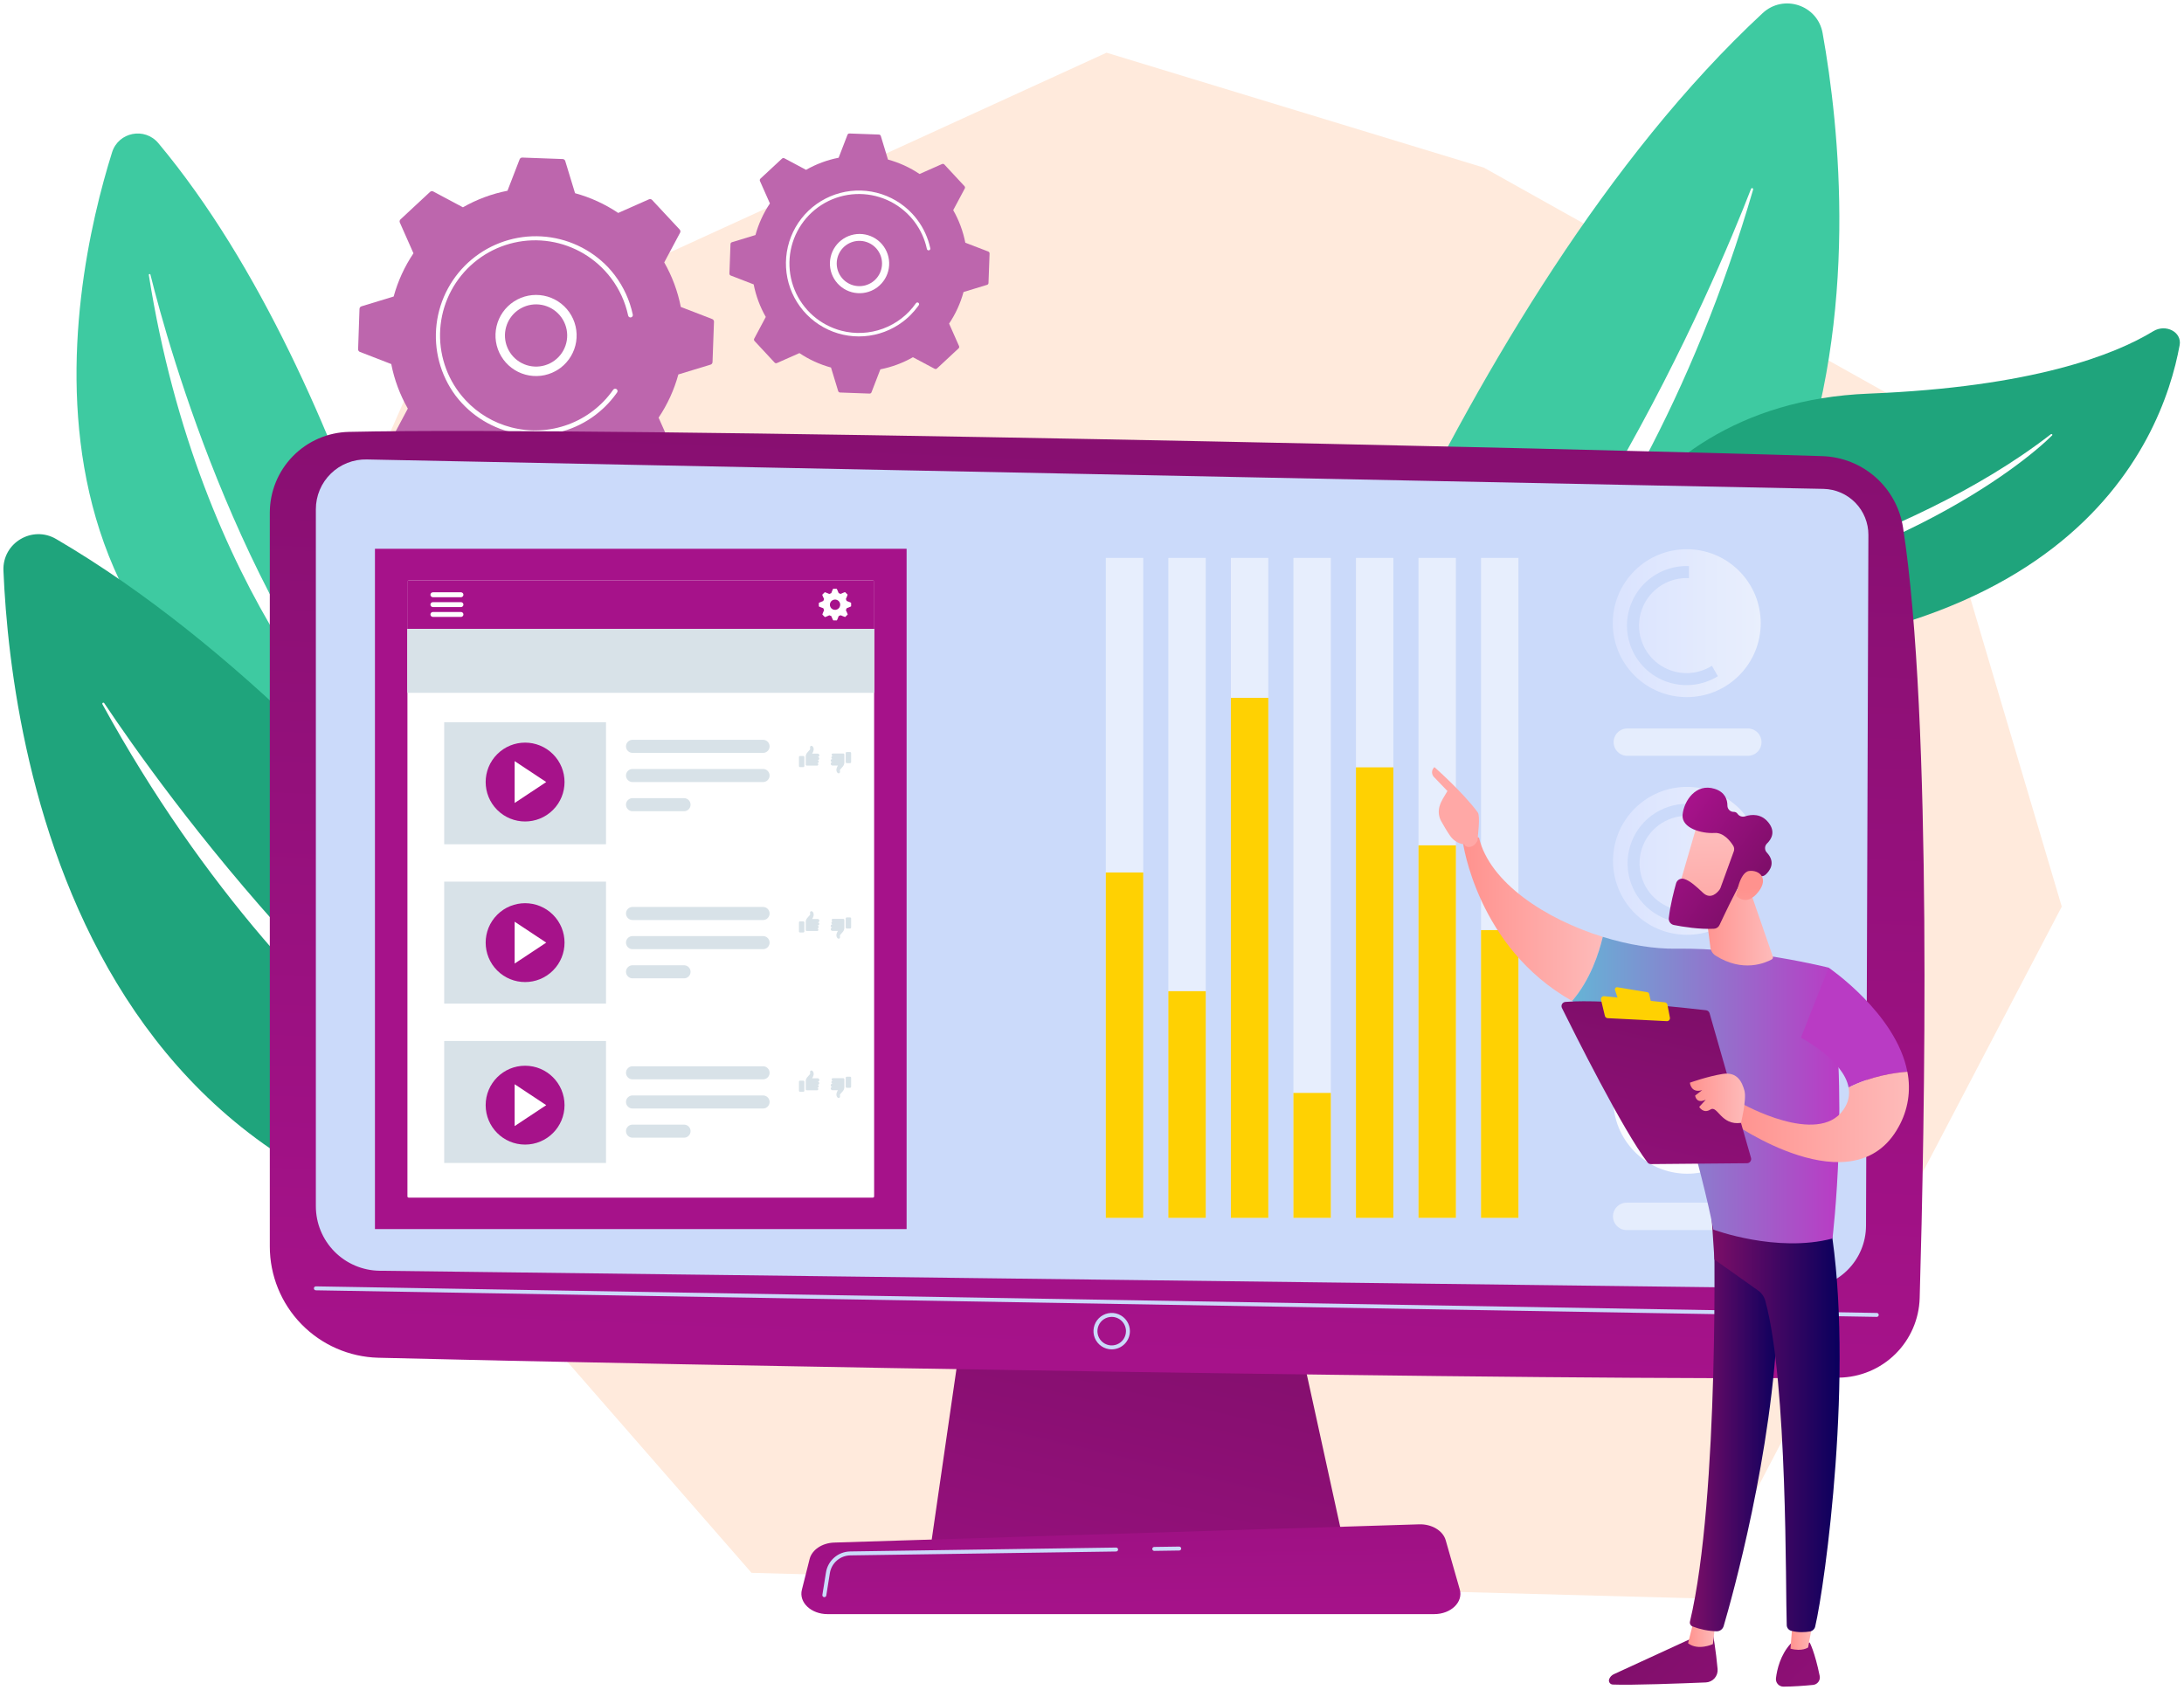 <svg width="2537" height="1964" viewBox="0 0 2537 1964" fill="none" xmlns="http://www.w3.org/2000/svg">





<style>

@keyframes sway {
    from {
        transform: rotateZ(0deg);
    }
    to {
        transform: rotateZ(3deg);
    }
}
@keyframes shake {
    0% {
        transform: translateX(0) rotate(0deg);
    }
    5% {
        transform: translateX(15px) rotate(0deg);
    }
    10%{
        transform: translateX(0) rotate(0deg);
    }
}
@keyframes grow{
    0% {
        transform: scaleY(1);
    }
    50% {
        transform: scaleY(1.5);
    }
    100%{
        transform: scaleY(1);
    }

}
@keyframes rotate{
    0% {
        transform: rotate(0deg);
    }
    100%{
        transform: rotate(360deg);
    }

}

#settings-1{
    animation: rotate 15s 0s ease infinite;
    transform-origin: center center;
    transform-box: fill-box;
}
#settings-2{
    animation: rotate 25s 0s ease infinite reverse;
    transform-origin: center center;
    transform-box: fill-box;
}
#Vector_31{
    animation: grow 15s 0s ease infinite alternate;
    transform-origin: center bottom;
    transform-box: fill-box;
}
#Vector_32{
    animation: grow 10s 3s ease infinite alternate;
    transform-origin: center bottom;
    transform-box: fill-box;
}
#Vector_34{
    animation: grow 8s 2s ease infinite alternate;
    transform-origin: center bottom;
    transform-box: fill-box;
}
#leaf-1 {
    animation: sway 5s .1s linear infinite alternate;
    transform-origin: right bottom;
    transform-box: fill-box;
}
#leaf-2 {
    animation: sway 4s 2s linear infinite alternate;
    transform-origin: right bottom;
    transform-box: fill-box;
}
#leaf-3 {
    animation: sway 6s .1s linear infinite alternate;
    transform-origin: left bottom;
    transform-box: fill-box;
}
#leaf-4 {
    animation: sway 3s 2s linear infinite alternate;
    transform-origin: left bottom;
    transform-box: fill-box;
}
#man{
    animation: shake 5s 0s linear infinite;
    transform-origin: right top;
    transform-box: fill-box;
}



  </style>



<g id="promotion" clip-path="url(#clip0_7_314)" filter="url(#filter0_d_7_314)">
<path id="Vector" d="M873 1823.51L1974.37 1853.25L2395 1049.42L2223.41 470.42L1723.66 190.76L1285.4 57.23L486.58 422.62L206.31 1059.39L873 1823.51Z" fill="#FFEADC"/>
<g id="leaf-2">
<path id="Vector_2" d="M520.28 950.11C520.28 950.11 419.9 444.73 184 162.4C168.13 143.4 137.58 149.4 130.18 173C80.66 330.82 -20.75 811.31 520.28 950.11Z" fill="#3ECAA1"/>
<path id="Vector_3" d="M471.55 916C471.764 916.255 471.879 916.579 471.871 916.912C471.864 917.245 471.735 917.564 471.51 917.809C471.284 918.055 470.977 918.209 470.646 918.244C470.315 918.279 469.982 918.193 469.71 918C420.48 878.49 231.6 686.43 172.83 315.29C172.85 315.079 172.936 314.88 173.076 314.721C173.216 314.562 173.404 314.452 173.61 314.406C173.817 314.361 174.033 314.382 174.227 314.467C174.421 314.552 174.583 314.697 174.69 314.88C196.13 401.2 285 719.84 471.55 916Z" fill="white"/>
</g>
<g id="leaf-1">
<path id="Vector_4" d="M823.73 1438.39C823.73 1438.39 478.36 864 65.24 622.31C37.47 606.06 2.7 626.82 4 659C13 873.93 100.38 1506.7 823.73 1438.39Z" fill="#1FA47C"/>
<path id="Vector_5" d="M749.06 1418.07C749.492 1418.25 749.834 1418.6 750.01 1419.04C750.187 1419.47 750.183 1419.96 750 1420.39C749.817 1420.82 749.47 1421.16 749.035 1421.34C748.6 1421.52 748.112 1421.51 747.68 1421.33C670 1394.68 354.29 1242.75 119 814.34C118.825 814.062 118.768 813.725 118.841 813.404C118.914 813.084 119.112 812.805 119.39 812.63C119.668 812.455 120.005 812.398 120.326 812.471C120.646 812.544 120.925 812.742 121.1 813.02C185.3 909.24 434.41 1260.11 749.06 1418.07Z" fill="white"/>
</g>
<g id="leaf-3">
<path id="Vector_6" d="M1468.14 1000.46C1468.14 1000.46 1686.63 346.36 2047.53 11.26C2071.79 -11.26 2111.35 1.82 2117.19 34.4C2156.27 252.3 2209.92 907.38 1468.14 1000.46Z" fill="#3ECAA1"/>
<path id="Vector_7" d="M1538.61 963.35C1538.41 963.488 1538.25 963.664 1538.12 963.868C1537.99 964.071 1537.9 964.298 1537.86 964.535C1537.82 964.773 1537.82 965.016 1537.88 965.251C1537.93 965.486 1538.03 965.708 1538.16 965.905C1538.3 966.102 1538.48 966.27 1538.68 966.399C1538.89 966.528 1539.11 966.615 1539.35 966.657C1539.59 966.698 1539.83 966.692 1540.07 966.639C1540.3 966.587 1540.52 966.488 1540.72 966.35C1612.72 922.23 1895.91 699.06 2036.51 216.17C2036.59 215.861 2036.55 215.533 2036.4 215.251C2036.25 214.968 2036 214.752 2035.7 214.644C2035.4 214.537 2035.07 214.545 2034.78 214.668C2034.48 214.791 2034.24 215.02 2034.11 215.31C1991.09 326.28 1819.31 734.38 1538.61 963.35Z" fill="white"/>
</g>
<g id="leaf-4">
<path id="Vector_8" d="M1808.59 756.36C1808.59 756.36 1865.48 465.53 2170.65 453.36C2361.36 445.78 2456.65 408.08 2501.27 380.87C2515.91 371.95 2534.7 381.87 2531.95 396.97C2511.4 509.8 2400.91 793.16 1808.59 756.36Z" fill="#1FA47C"/>
<path id="Vector_9" d="M2382.28 500.59C2383.34 499.76 2384.73 500.97 2383.79 501.91C2349.12 536.6 2183.21 669.47 1879.44 709C1879.35 709.016 1879.26 709.015 1879.18 708.997C1879.09 708.978 1879.01 708.943 1878.93 708.892C1878.86 708.842 1878.8 708.777 1878.75 708.702C1878.7 708.628 1878.67 708.544 1878.66 708.457C1878.64 708.369 1878.64 708.28 1878.66 708.193C1878.68 708.107 1878.72 708.025 1878.77 707.953C1878.82 707.88 1878.89 707.819 1878.96 707.772C1879.04 707.726 1879.12 707.694 1879.21 707.68C1950.29 693 2213.2 631.76 2382.28 500.59Z" fill="white"/>
</g>
<g id="settings-1">
<path id="Vector_10" d="M829.39 369.83C829.412 369.162 829.225 368.504 828.856 367.946C828.487 367.389 827.954 366.961 827.33 366.72L790.84 352.63C787.277 334.454 780.778 316.978 771.6 300.89L790 266.4C790.315 265.81 790.439 265.137 790.353 264.473C790.267 263.81 789.976 263.19 789.52 262.7L757.52 228.34C757.067 227.848 756.471 227.511 755.816 227.377C755.161 227.242 754.48 227.317 753.87 227.59L718.13 243.42C702.776 233.102 685.845 225.354 668 220.48L656.6 183.06C656.404 182.413 656.008 181.845 655.469 181.438C654.93 181.03 654.276 180.803 653.6 180.79L606.71 179.08C606.042 179.057 605.383 179.243 604.825 179.612C604.268 179.981 603.839 180.516 603.6 181.14L589.5 217.63C571.32 221.182 553.843 227.681 537.76 236.87L503.27 218.48C502.679 218.166 502.005 218.044 501.341 218.132C500.678 218.22 500.059 218.513 499.57 218.97L465.21 250.92C464.718 251.373 464.381 251.969 464.247 252.624C464.112 253.279 464.187 253.96 464.46 254.57L480.29 290.31C469.948 305.687 462.18 322.646 457.29 340.52L419.88 351.92C419.233 352.117 418.665 352.513 418.255 353.052C417.846 353.59 417.617 354.244 417.6 354.92L416 401.76C415.977 402.428 416.161 403.087 416.529 403.646C416.896 404.205 417.427 404.636 418.05 404.88L454.5 419C458.052 437.18 464.551 454.657 473.74 470.74L455.35 505.24C455.036 505.831 454.914 506.505 455.002 507.169C455.09 507.832 455.383 508.451 455.84 508.94L487.84 543.3C488.294 543.791 488.89 544.127 489.545 544.261C490.199 544.396 490.879 544.322 491.49 544.05L527.23 528.22C542.609 538.543 559.568 546.292 577.44 551.16L588.84 588.58C589.039 589.225 589.436 589.791 589.974 590.199C590.512 590.606 591.165 590.834 591.84 590.85L638.72 592.56C639.389 592.583 640.049 592.396 640.608 592.027C641.167 591.658 641.598 591.125 641.84 590.5L655.83 554C674.007 550.44 691.483 543.942 707.57 534.76L742.07 553.14C742.66 553.456 743.334 553.579 743.997 553.493C744.66 553.407 745.28 553.116 745.77 552.66L780.13 520.66C780.618 520.204 780.952 519.609 781.087 518.955C781.221 518.301 781.149 517.621 780.88 517.01L765.05 481.27C775.373 465.896 783.124 448.945 788 431.08L825.42 419.68C826.065 419.481 826.631 419.084 827.039 418.546C827.446 418.008 827.674 417.355 827.69 416.68L829.39 369.83Z" fill="#BD66AD"/>
<path id="Vector_11" d="M645.35 427.15C634.651 433.011 622.096 434.495 610.325 431.291C598.554 428.086 588.485 420.442 582.234 409.966C575.983 399.49 574.037 386.998 576.807 375.117C579.576 363.236 586.844 352.892 597.083 346.26C607.322 339.627 619.734 337.224 631.708 339.554C643.683 341.884 654.288 348.766 661.293 358.754C668.297 368.742 671.156 381.057 669.269 393.109C667.381 405.161 660.893 416.012 651.17 423.38C649.325 424.778 647.38 426.038 645.35 427.15V427.15ZM588 375.68C585.658 383.712 586.174 392.307 589.459 400.001C592.744 407.695 598.596 414.012 606.016 417.875C613.437 421.738 621.968 422.909 630.155 421.188C638.342 419.466 645.679 414.959 650.915 408.435C656.152 401.91 658.964 393.772 658.872 385.406C658.781 377.041 655.792 368.966 650.414 362.557C645.036 356.149 637.603 351.803 629.38 350.261C621.157 348.719 612.654 350.076 605.32 354.1C603.753 354.962 602.249 355.934 600.82 357.01C594.649 361.692 590.154 368.239 588 375.68V375.68Z" fill="white"/>
<path id="Vector_12" d="M691.52 478.27C694.687 475.869 697.731 473.309 700.64 470.6C701.57 469.74 702.47 468.87 703.37 467.98C707.775 463.616 711.824 458.908 715.48 453.9L715.62 453.7L716.04 453.11L716.85 451.98C717.183 451.503 717.356 450.932 717.346 450.35C717.335 449.768 717.14 449.205 716.79 448.74C716.616 448.511 716.407 448.312 716.17 448.15C715.874 447.943 715.54 447.797 715.187 447.719C714.834 447.641 714.47 447.633 714.114 447.697C713.758 447.76 713.419 447.892 713.114 448.087C712.81 448.281 712.547 448.534 712.34 448.83C699.402 467.356 681.099 481.474 659.896 489.285C638.692 497.096 615.605 498.225 593.74 492.52C573.414 487.263 555.021 476.29 540.74 460.9C538.156 458.124 535.713 455.221 533.42 452.2C516.373 429.593 508.658 401.304 511.866 373.173C515.074 345.041 528.961 319.216 550.66 301.027C572.359 282.839 600.214 273.677 628.473 275.432C656.732 277.188 683.239 289.726 702.52 310.46C705.08 313.213 707.487 316.077 709.74 319.05C719.503 331.949 726.31 346.837 729.68 362.66C729.766 363.055 729.936 363.427 730.18 363.75C730.558 364.249 731.095 364.604 731.702 364.756C732.309 364.909 732.95 364.849 733.519 364.588C734.088 364.327 734.55 363.88 734.831 363.32C735.111 362.76 735.192 362.122 735.06 361.51C731.528 344.9 724.378 329.273 714.12 315.74C711.753 312.612 709.226 309.608 706.55 306.74C686.232 285.278 658.489 272.38 628.984 270.68C599.48 268.98 570.438 278.605 547.79 297.591C525.141 316.577 510.593 343.492 507.116 372.84C503.639 402.188 511.495 431.757 529.08 455.51C531.467 458.663 534.027 461.71 536.76 464.65C556.304 485.659 582.94 498.679 611.523 501.194C640.106 503.71 668.607 495.542 691.52 478.27V478.27Z" fill="white"/>
</g>
<g id="settings-2">
<path id="Vector_13" d="M1149.52 290.57C1149.54 290.081 1149.4 289.599 1149.13 289.19C1148.87 288.781 1148.48 288.467 1148.02 288.29L1121.34 278C1118.74 264.713 1113.99 251.939 1107.28 240.18L1120.72 215C1120.95 214.569 1121.04 214.077 1120.98 213.592C1120.91 213.107 1120.7 212.655 1120.36 212.3L1097 187.14C1096.67 186.783 1096.23 186.539 1095.75 186.441C1095.27 186.342 1094.78 186.394 1094.33 186.59L1068.2 198.17C1056.96 190.616 1044.57 184.948 1031.5 181.39L1023.18 154C1023.04 153.534 1022.75 153.124 1022.36 152.827C1021.98 152.53 1021.51 152.36 1021.02 152.34L986.75 151.1C986.261 151.08 985.778 151.214 985.369 151.483C984.96 151.752 984.645 152.143 984.47 152.6L974.18 179.27C960.888 181.871 948.111 186.623 936.35 193.34L911.14 179.9C910.708 179.67 910.215 179.58 909.729 179.643C909.244 179.706 908.79 179.918 908.43 180.25L883.32 203.6C882.964 203.936 882.72 204.374 882.621 204.853C882.523 205.333 882.575 205.831 882.77 206.28L894.35 232.4C886.799 243.64 881.132 256.036 877.57 269.1L850.22 277.43C849.752 277.575 849.341 277.862 849.044 278.25C848.747 278.639 848.577 279.111 848.56 279.6L847.32 313.87C847.301 314.358 847.435 314.839 847.704 315.247C847.973 315.654 848.364 315.967 848.82 316.14L875.49 326.44C878.091 339.728 882.843 352.503 889.56 364.26L876.12 389.48C875.891 389.911 875.801 390.402 875.864 390.886C875.927 391.37 876.139 391.822 876.47 392.18L899.82 417.3C900.155 417.657 900.594 417.901 901.074 417.998C901.554 418.094 902.052 418.039 902.5 417.84L928.62 406.27C939.861 413.817 952.257 419.482 965.32 423.04L973.65 450.39C973.794 450.859 974.081 451.271 974.469 451.57C974.858 451.869 975.33 452.04 975.82 452.06L1010.09 453.3C1010.58 453.318 1011.06 453.183 1011.47 452.914C1011.87 452.645 1012.19 452.256 1012.36 451.8L1022.66 425.13C1035.95 422.525 1048.72 417.773 1060.48 411.06L1085.7 424.5C1086.13 424.729 1086.62 424.819 1087.11 424.756C1087.59 424.693 1088.04 424.481 1088.4 424.15L1113.51 400.79C1113.87 400.459 1114.12 400.023 1114.22 399.544C1114.31 399.065 1114.26 398.567 1114.06 398.12L1102.49 372C1110.04 360.759 1115.7 348.363 1119.26 335.3L1146.61 326.96C1147.08 326.82 1147.49 326.536 1147.79 326.148C1148.09 325.76 1148.25 325.289 1148.27 324.8L1149.52 290.57Z" fill="#BD66AD"/>
<path id="Vector_14" d="M1015 332.46C1007.18 336.738 998.009 337.819 989.411 335.473C980.813 333.128 973.46 327.54 968.897 319.885C964.334 312.23 962.917 303.103 964.944 294.425C966.971 285.746 972.285 278.192 979.767 273.35C987.25 268.509 996.318 266.757 1005.06 268.464C1013.81 270.171 1021.56 275.203 1026.67 282.502C1031.78 289.801 1033.87 298.799 1032.48 307.603C1031.1 316.407 1026.36 324.331 1019.25 329.71C1017.9 330.728 1016.48 331.647 1015 332.46ZM973 294.84C971.259 300.847 971.714 307.277 974.283 312.979C976.852 318.682 981.368 323.282 987.021 325.958C992.674 328.633 999.095 329.208 1005.13 327.579C1011.17 325.951 1016.43 322.225 1019.97 317.07C1023.51 311.915 1025.1 305.668 1024.46 299.447C1023.81 293.226 1020.97 287.439 1016.45 283.122C1011.92 278.806 1006.01 276.241 999.762 275.889C993.518 275.537 987.352 277.42 982.37 281.2C977.859 284.618 974.572 289.403 973 294.84V294.84Z" fill="white"/>
<path id="Vector_15" d="M1048.74 369.83C1051.06 368.076 1053.28 366.204 1055.41 364.22V364.22C1056.09 363.6 1056.75 362.96 1057.41 362.31C1060.63 359.117 1063.58 355.677 1066.26 352.02L1066.37 351.87L1066.67 351.44C1066.87 351.17 1067.06 350.89 1067.26 350.61C1067.51 350.268 1067.65 349.854 1067.65 349.43C1067.65 349.006 1067.51 348.593 1067.26 348.25C1067.13 348.079 1066.98 347.93 1066.8 347.81C1066.58 347.658 1066.34 347.55 1066.08 347.492C1065.82 347.435 1065.56 347.429 1065.3 347.476C1065.04 347.522 1064.79 347.62 1064.56 347.763C1064.34 347.906 1064.15 348.092 1064 348.31C1054.55 361.856 1041.17 372.179 1025.67 377.89C1010.17 383.601 993.292 384.425 977.31 380.25C965.191 377.079 953.977 371.132 944.554 362.879C935.13 354.625 927.757 344.292 923.017 332.697C918.277 321.102 916.301 308.562 917.244 296.071C918.187 283.58 922.024 271.48 928.451 260.728C934.878 249.976 943.719 240.867 954.275 234.122C964.83 227.377 976.811 223.181 989.268 221.865C1001.73 220.55 1014.32 222.152 1026.05 226.544C1037.78 230.936 1048.33 237.997 1056.86 247.17C1058.73 249.17 1060.49 251.28 1062.14 253.45C1069.28 262.875 1074.26 273.756 1076.72 285.32C1076.83 285.841 1077.14 286.297 1077.59 286.588C1078.04 286.879 1078.58 286.98 1079.1 286.87C1079.62 286.76 1080.08 286.447 1080.37 286.001C1080.66 285.555 1080.76 285.011 1080.65 284.49C1078.06 272.334 1072.82 260.899 1065.3 251C1063.57 248.705 1061.73 246.502 1059.77 244.4C1048.6 232.399 1034.2 223.894 1018.29 219.915C1002.39 215.935 985.678 216.653 970.175 221.979C954.673 227.306 941.047 237.014 930.949 249.926C920.852 262.839 914.715 278.403 913.282 294.733C911.85 311.062 915.183 327.457 922.879 341.931C930.574 356.404 942.302 368.336 956.64 376.28C970.979 384.225 987.313 387.841 1003.67 386.691C1020.02 385.54 1035.68 379.673 1048.77 369.8L1048.74 369.83Z" fill="white"/>
</g>
<path id="Vector_16" d="M1122.31 1508.88L1080.8 1795.31H1562.33L1499.61 1508.88H1122.31Z" fill="url(#paint0_linear_7_314)"/>
<path id="Vector_17" d="M313.42 591.77V1444.29C313.417 1478.02 326.588 1510.41 350.126 1534.56C373.664 1558.71 405.706 1572.71 439.42 1573.58C750.8 1581.58 1839.86 1601.08 2136.28 1596.71C2160.8 1596.34 2184.23 1586.52 2201.68 1569.29C2219.13 1552.07 2229.26 1528.77 2229.96 1504.26C2235.68 1306.26 2244.96 829.96 2210.61 608.86C2207.11 586.304 2195.84 565.679 2178.75 550.55C2161.65 535.42 2139.81 526.737 2117 526C1856.1 517.65 701.62 491.15 405.35 497.81C380.787 498.351 357.412 508.487 340.23 526.049C323.048 543.61 313.425 567.201 313.42 591.77V591.77Z" fill="url(#paint1_linear_7_314)"/>
<path id="Vector_18" d="M366.91 587.62V1397.57C366.91 1417.25 374.652 1436.14 388.462 1450.16C402.272 1464.18 421.043 1472.2 440.72 1472.5L2093.62 1492.92C2103.26 1493.06 2112.84 1491.29 2121.79 1487.7C2130.75 1484.12 2138.9 1478.8 2145.78 1472.04C2152.67 1465.28 2158.14 1457.23 2161.89 1448.34C2165.64 1439.46 2167.58 1429.91 2167.62 1420.27L2170.38 617.56C2170.43 603.611 2165.02 590.195 2155.3 580.19C2145.58 570.186 2132.33 564.388 2118.38 564.04L426.1 529.85C418.396 529.663 410.732 531.019 403.559 533.839C396.387 536.658 389.851 540.883 384.335 546.266C378.82 551.649 374.437 558.081 371.445 565.183C368.452 572.285 366.91 579.913 366.91 587.62V587.62Z" fill="#CBDAFA"/>
<path id="Vector_19" d="M2180.08 1526.11L366.87 1495.22C366.569 1495.21 366.272 1495.15 365.997 1495.03C365.721 1494.91 365.471 1494.74 365.262 1494.52C365.053 1494.3 364.889 1494.05 364.779 1493.77C364.669 1493.49 364.615 1493.19 364.62 1492.89C364.638 1492.29 364.892 1491.71 365.327 1491.29C365.763 1490.87 366.345 1490.64 366.95 1490.64L2180.12 1521.53C2180.73 1521.53 2181.31 1521.77 2181.74 1522.2C2182.17 1522.63 2182.41 1523.21 2182.41 1523.82C2182.41 1524.43 2182.17 1525.01 2181.74 1525.44C2181.31 1525.87 2180.73 1526.11 2180.12 1526.11H2180.08Z" fill="#CBDAFA"/>
<path id="Vector_20" d="M1291.38 1563.84C1287.19 1563.84 1283.1 1562.6 1279.62 1560.27C1276.14 1557.95 1273.43 1554.64 1271.83 1550.78C1270.23 1546.91 1269.81 1542.65 1270.63 1538.55C1271.44 1534.44 1273.46 1530.67 1276.42 1527.71C1279.38 1524.76 1283.15 1522.74 1287.26 1521.93C1291.36 1521.11 1295.62 1521.53 1299.48 1523.13C1303.35 1524.74 1306.65 1527.45 1308.98 1530.93C1311.3 1534.41 1312.54 1538.5 1312.54 1542.69C1312.53 1548.3 1310.3 1553.67 1306.33 1557.64C1302.36 1561.6 1296.99 1563.83 1291.38 1563.84V1563.84ZM1291.38 1526.11C1288.1 1526.11 1284.9 1527.08 1282.17 1528.9C1279.44 1530.73 1277.32 1533.32 1276.06 1536.35C1274.81 1539.37 1274.48 1542.71 1275.12 1545.92C1275.76 1549.14 1277.34 1552.1 1279.66 1554.41C1281.97 1556.73 1284.93 1558.31 1288.15 1558.95C1291.36 1559.59 1294.7 1559.26 1297.72 1558.01C1300.75 1556.75 1303.34 1554.63 1305.17 1551.9C1306.99 1549.17 1307.96 1545.97 1307.96 1542.69C1307.96 1538.29 1306.21 1534.08 1303.1 1530.97C1299.99 1527.86 1295.78 1526.11 1291.38 1526.11V1526.11Z" fill="#CBDAFA"/>
<path id="Vector_21" d="M1666.05 1871.47H961.3C942.15 1871.47 927.78 1857.84 931.48 1843.2L940.48 1807.43C943.2 1796.68 955.03 1788.78 969.09 1788.34L1648.5 1767.14C1663.18 1766.68 1676.18 1774.48 1679.38 1785.66L1695.68 1842.66C1700 1857.42 1685.51 1871.47 1666.05 1871.47Z" fill="url(#paint2_linear_7_314)"/>
<path id="Vector_22" d="M1340.68 1798C1340.1 1797.96 1339.55 1797.7 1339.15 1797.28C1338.75 1796.85 1338.53 1796.29 1338.53 1795.71C1338.53 1795.12 1338.75 1794.56 1339.15 1794.13C1339.55 1793.71 1340.1 1793.45 1340.68 1793.41L1369.79 1792.99C1370.4 1792.99 1370.98 1793.23 1371.41 1793.65C1371.84 1794.07 1372.1 1794.65 1372.12 1795.25C1372.12 1795.55 1372.07 1795.85 1371.96 1796.13C1371.85 1796.41 1371.68 1796.66 1371.47 1796.88C1371.26 1797.09 1371.01 1797.27 1370.73 1797.38C1370.46 1797.5 1370.16 1797.57 1369.86 1797.57L1340.75 1798H1340.68Z" fill="#CBDAFA"/>
<path id="Vector_23" d="M957.57 1851.75H957.2C956.6 1851.65 956.063 1851.32 955.707 1850.83C955.351 1850.33 955.205 1849.72 955.3 1849.12L959.46 1823.12C960.526 1816.36 963.949 1810.19 969.122 1805.71C974.296 1801.23 980.887 1798.73 987.73 1798.64L1296.52 1794.13C1297.13 1794.13 1297.71 1794.37 1298.14 1794.8C1298.57 1795.23 1298.81 1795.81 1298.81 1796.42C1298.81 1797.03 1298.57 1797.61 1298.14 1798.04C1297.71 1798.47 1297.13 1798.71 1296.52 1798.71L987.73 1803.23C981.988 1803.32 976.462 1805.44 972.122 1809.2C967.782 1812.96 964.907 1818.13 964 1823.8L959.85 1849.8C959.766 1850.34 959.49 1850.84 959.072 1851.2C958.653 1851.56 958.121 1851.75 957.57 1851.75V1851.75Z" fill="#CBDAFA"/>
<g id="Group" opacity="0.53">
<path id="Vector_24" d="M1328.01 644.24H1284.54V1411.05H1328.01V644.24Z" fill="white"/>
<path id="Vector_25" d="M1400.65 644.24H1357.18V1411.05H1400.65V644.24Z" fill="white"/>
<path id="Vector_26" d="M1473.3 644.24H1429.83V1411.05H1473.3V644.24Z" fill="white"/>
<path id="Vector_27" d="M1545.94 644.24H1502.47V1411.05H1545.94V644.24Z" fill="white"/>
<path id="Vector_28" d="M1618.58 644.24H1575.11V1411.05H1618.58V644.24Z" fill="white"/>
<path id="Vector_29" d="M1691.22 644.24H1647.75V1411.05H1691.22V644.24Z" fill="white"/>
<path id="Vector_30" d="M1763.86 644.24H1720.39V1411.05H1763.86V644.24Z" fill="white"/>
</g>
<path id="Vector_31" d="M1328.01 1009.75H1284.54V1411.05H1328.01V1009.75Z" fill="url(#paint3_linear_7_314)"/>
<path id="Vector_32" d="M1400.65 1147.67H1357.18V1411.05H1400.65V1147.67Z" fill="url(#paint4_linear_7_314)"/>
<path id="Vector_33" d="M1473.3 806.81H1429.83V1411.05H1473.3V806.81Z" fill="url(#paint5_linear_7_314)"/>
<path id="Vector_34" d="M1545.94 1265.88H1502.47V1411.04H1545.94V1265.88Z" fill="url(#paint6_linear_7_314)"/>
<path id="Vector_35" d="M1618.58 887.59H1575.11V1411.05H1618.58V887.59Z" fill="url(#paint7_linear_7_314)"/>
<path id="Vector_36" d="M1691.22 978.22H1647.75V1411.04H1691.22V978.22Z" fill="url(#paint8_linear_7_314)"/>
<path id="Vector_37" d="M1763.86 1076.74H1720.39V1411.05H1763.86V1076.74Z" fill="url(#paint9_linear_7_314)"/>
<path id="Vector_38" d="M2045.43 1001.56C2048.38 954.196 2012.37 913.409 1965 910.463C1917.64 907.516 1876.85 943.525 1873.9 990.891C1870.96 1038.26 1906.97 1079.04 1954.33 1081.99C2001.7 1084.94 2042.48 1048.93 2045.43 1001.56Z" fill="url(#paint10_linear_7_314)"/>
<path id="Vector_39" d="M2010.81 978.11C2015.31 989.057 2016.17 1001.16 2013.26 1012.63C2010.36 1024.11 2003.85 1034.34 1994.68 1041.83C1985.52 1049.32 1974.19 1053.67 1962.36 1054.23C1950.54 1054.79 1938.85 1051.53 1929.02 1044.94C1919.19 1038.36 1911.74 1028.78 1907.76 1017.63C1903.78 1006.48 1903.5 994.354 1906.94 983.031C1910.38 971.707 1917.38 961.79 1926.88 954.742C1936.39 947.695 1947.91 943.89 1959.75 943.89C1960.68 943.89 1961.61 943.89 1962.53 943.96V930C1961.61 930 1960.68 929.94 1959.75 929.94C1944.91 929.944 1930.47 934.722 1918.55 943.566C1906.64 952.41 1897.88 964.853 1893.58 979.055C1889.28 993.258 1889.66 1008.47 1894.67 1022.44C1899.67 1036.4 1909.04 1048.39 1921.38 1056.63C1933.73 1064.87 1948.39 1068.91 1963.22 1068.17C1978.04 1067.44 1992.23 1061.95 2003.69 1052.53C2015.15 1043.1 2023.28 1030.24 2026.87 1015.84C2030.47 1001.45 2029.33 986.274 2023.64 972.57L2010.81 978.11Z" fill="#CBDAFA"/>
<path id="Vector_40" opacity="0.5" d="M2030.38 1118.61H1890.38C1886.23 1118.71 1882.28 1120.44 1879.38 1123.41C1876.48 1126.38 1874.86 1130.37 1874.86 1134.52C1874.86 1138.68 1876.48 1142.67 1879.38 1145.64C1882.28 1148.61 1886.23 1150.34 1890.38 1150.44H2030.38C2034.53 1150.34 2038.48 1148.61 2041.38 1145.64C2044.28 1142.67 2045.9 1138.68 2045.9 1134.52C2045.9 1130.37 2044.28 1126.38 2041.38 1123.41C2038.48 1120.44 2034.53 1118.71 2030.38 1118.61V1118.61Z" fill="white"/>
<path id="Vector_41" d="M2020.14 780.843C2053.7 747.285 2053.7 692.877 2020.14 659.319C1986.58 625.762 1932.17 625.762 1898.61 659.319C1865.06 692.877 1865.06 747.285 1898.61 780.843C1932.17 814.4 1986.58 814.4 2020.14 780.843Z" fill="url(#paint11_linear_7_314)"/>
<path id="Vector_42" d="M1988.59 769.59C1981.35 774.153 1973.15 776.97 1964.63 777.818C1956.12 778.666 1947.52 777.523 1939.52 774.478C1931.52 771.434 1924.34 766.571 1918.55 760.274C1912.75 753.977 1908.5 746.419 1906.12 738.197C1903.75 729.974 1903.32 721.313 1904.87 712.896C1906.42 704.479 1909.91 696.538 1915.05 689.7C1920.2 682.861 1926.86 677.313 1934.52 673.493C1942.18 669.674 1950.62 667.687 1959.18 667.69C1960.11 667.69 1961.04 667.69 1961.96 667.76V653.76C1961.04 653.76 1960.11 653.7 1959.18 653.7C1948.48 653.69 1937.92 656.164 1928.33 660.927C1918.74 665.69 1910.39 672.613 1903.94 681.15C1897.48 689.687 1893.09 699.606 1891.12 710.127C1889.15 720.647 1889.64 731.482 1892.57 741.779C1895.49 752.075 1900.76 761.553 1907.97 769.466C1915.18 777.379 1924.13 783.512 1934.11 787.381C1944.09 791.251 1954.83 792.752 1965.49 791.766C1976.14 790.78 1986.43 787.334 1995.53 781.7L1988.59 769.59Z" fill="#CBDAFA"/>
<path id="Vector_43" opacity="0.5" d="M2030.75 842.41H1890.75C1888.63 842.357 1886.51 842.729 1884.54 843.505C1882.56 844.281 1880.76 845.445 1879.24 846.928C1877.72 848.411 1876.51 850.183 1875.68 852.141C1874.86 854.098 1874.43 856.201 1874.43 858.325C1874.43 860.449 1874.86 862.552 1875.68 864.509C1876.51 866.467 1877.72 868.239 1879.24 869.722C1880.76 871.206 1882.56 872.369 1884.54 873.145C1886.51 873.921 1888.63 874.293 1890.75 874.24H2030.75C2034.9 874.136 2038.85 872.414 2041.75 869.44C2044.65 866.467 2046.27 862.478 2046.27 858.325C2046.27 854.172 2044.65 850.183 2041.75 847.21C2038.85 844.237 2034.9 842.514 2030.75 842.41V842.41Z" fill="white"/>
<path id="Vector_44" opacity="0.91" d="M2045.73 1279.16C2048.68 1231.79 2012.67 1191.01 1965.31 1188.06C1917.94 1185.11 1877.15 1221.12 1874.21 1268.49C1871.26 1315.85 1907.27 1356.64 1954.63 1359.59C2002 1362.54 2042.79 1326.53 2045.73 1279.16Z" fill="white"/>
<path id="Vector_45" d="M2006.85 1304.91C2001.5 1312.78 1994.2 1319.14 1985.67 1323.36C1977.14 1327.58 1967.66 1329.52 1958.16 1329C1948.66 1328.47 1939.45 1325.5 1931.43 1320.37C1923.42 1315.24 1916.87 1308.12 1912.41 1299.71C1907.96 1291.29 1905.76 1281.87 1906.02 1272.36C1906.28 1262.85 1909 1253.56 1913.91 1245.41C1918.82 1237.25 1925.75 1230.51 1934.04 1225.82C1942.33 1221.14 1951.68 1218.68 1961.2 1218.68C1962.14 1218.68 1963.07 1218.68 1963.99 1218.75V1204.75C1963.06 1204.75 1962.14 1204.69 1961.2 1204.69C1949.29 1204.69 1937.58 1207.77 1927.21 1213.63C1916.84 1219.48 1908.15 1227.91 1902 1238.11C1895.84 1248.31 1892.42 1259.92 1892.07 1271.82C1891.72 1283.73 1894.44 1295.52 1899.99 1306.06C1905.53 1316.61 1913.7 1325.54 1923.71 1332C1933.71 1338.46 1945.22 1342.22 1957.11 1342.93C1969 1343.64 1980.87 1341.26 1991.57 1336.04C2002.27 1330.81 2011.45 1322.91 2018.2 1313.1L2006.85 1304.91Z" fill="url(#paint12_linear_7_314)"/>
<path id="Vector_46" opacity="0.5" d="M1890 1425.23H2030C2032.12 1425.28 2034.24 1424.91 2036.21 1424.14C2038.19 1423.36 2039.99 1422.2 2041.51 1420.71C2043.04 1419.23 2044.24 1417.46 2045.07 1415.5C2045.89 1413.54 2046.32 1411.44 2046.32 1409.31C2046.32 1407.19 2045.89 1405.09 2045.07 1403.13C2044.24 1401.17 2043.04 1399.4 2041.51 1397.92C2039.99 1396.43 2038.19 1395.27 2036.21 1394.49C2034.24 1393.72 2032.12 1393.35 2030 1393.4H1890C1887.88 1393.35 1885.76 1393.72 1883.79 1394.49C1881.81 1395.27 1880.01 1396.43 1878.49 1397.92C1876.97 1399.4 1875.76 1401.17 1874.93 1403.13C1874.11 1405.09 1873.68 1407.19 1873.68 1409.31C1873.68 1411.44 1874.11 1413.54 1874.93 1415.5C1875.76 1417.46 1876.97 1419.23 1878.49 1420.71C1880.01 1422.2 1881.81 1423.36 1883.79 1424.14C1885.76 1424.91 1887.88 1425.28 1890 1425.23V1425.23Z" fill="white"/>
<path id="Vector_47" d="M1053.14 633.63H435.56V1424.09H1053.14V633.63Z" fill="#A6128A"/>
<path id="Vector_48" fill-rule="evenodd" clip-rule="evenodd" d="M475.19 670.28H1013.52C1014.52 670.28 1015.42 670.86 1015.42 671.57V1386.31C1015.42 1387.02 1014.56 1387.59 1013.52 1387.59H475.19C474.14 1387.59 473.28 1387.02 473.28 1386.31V671.57C473.28 670.86 474.14 670.28 475.19 670.28Z" fill="white"/>
<path id="Vector_49" d="M703.95 835.23H515.99V976.96H703.95V835.23Z" fill="#D8E2E8"/>
<path id="Vector_50" d="M886.39 870.79H734.77C732.754 870.79 730.821 869.989 729.396 868.564C727.971 867.139 727.17 865.206 727.17 863.19V863.19C727.17 862.192 727.367 861.204 727.748 860.282C728.13 859.36 728.69 858.522 729.396 857.816C730.102 857.11 730.939 856.551 731.862 856.169C732.784 855.787 733.772 855.59 734.77 855.59H886.39C887.388 855.59 888.376 855.787 889.298 856.169C890.22 856.551 891.058 857.11 891.764 857.816C892.47 858.522 893.03 859.36 893.411 860.282C893.793 861.204 893.99 862.192 893.99 863.19V863.19C893.99 865.206 893.189 867.139 891.764 868.564C890.339 869.989 888.406 870.79 886.39 870.79V870.79Z" fill="#D8E2E8"/>
<path id="Vector_51" d="M886.39 904.68H734.77C732.754 904.68 730.821 903.879 729.396 902.454C727.971 901.029 727.17 899.096 727.17 897.08V897.08C727.17 896.082 727.367 895.094 727.748 894.172C728.13 893.25 728.69 892.412 729.396 891.706C730.102 891 730.939 890.44 731.862 890.059C732.784 889.677 733.772 889.48 734.77 889.48H886.39C887.388 889.48 888.376 889.677 889.298 890.059C890.22 890.44 891.058 891 891.764 891.706C892.47 892.412 893.03 893.25 893.411 894.172C893.793 895.094 893.99 896.082 893.99 897.08V897.08C893.99 899.096 893.189 901.029 891.764 902.454C890.339 903.879 888.406 904.68 886.39 904.68V904.68Z" fill="#D8E2E8"/>
<path id="Vector_52" d="M794.59 938.58H734.77C732.754 938.58 730.821 937.779 729.396 936.354C727.971 934.929 727.17 932.996 727.17 930.98C727.17 928.964 727.971 927.031 729.396 925.606C730.821 924.181 732.754 923.38 734.77 923.38H794.59C795.588 923.38 796.576 923.576 797.498 923.958C798.42 924.34 799.258 924.9 799.964 925.606C800.67 926.312 801.23 927.149 801.611 928.071C801.993 928.994 802.19 929.982 802.19 930.98V930.98C802.19 931.978 801.993 932.966 801.611 933.888C801.23 934.81 800.67 935.648 799.964 936.354C799.258 937.06 798.42 937.619 797.498 938.001C796.576 938.383 795.588 938.58 794.59 938.58Z" fill="#D8E2E8"/>
<path id="Vector_53" d="M886.39 1065H734.77C732.754 1065 730.821 1064.2 729.396 1062.77C727.971 1061.35 727.17 1059.42 727.17 1057.4V1057.4C727.17 1055.38 727.971 1053.45 729.396 1052.03C730.821 1050.6 732.754 1049.8 734.77 1049.8H886.39C888.406 1049.8 890.339 1050.6 891.764 1052.03C893.189 1053.45 893.99 1055.38 893.99 1057.4V1057.4C893.99 1059.42 893.189 1061.35 891.764 1062.77C890.339 1064.2 888.406 1065 886.39 1065V1065Z" fill="#D8E2E8"/>
<path id="Vector_54" d="M886.39 1098.85H734.77C732.754 1098.85 730.821 1098.05 729.396 1096.62C727.971 1095.2 727.17 1093.27 727.17 1091.25V1091.25C727.17 1089.23 727.971 1087.3 729.396 1085.88C730.821 1084.45 732.754 1083.65 734.77 1083.65H886.39C888.406 1083.65 890.339 1084.45 891.764 1085.88C893.189 1087.3 893.99 1089.23 893.99 1091.25V1091.25C893.99 1093.27 893.189 1095.2 891.764 1096.62C890.339 1098.05 888.406 1098.85 886.39 1098.85V1098.85Z" fill="#D8E2E8"/>
<path id="Vector_55" d="M794.59 1132.74H734.77C733.772 1132.74 732.784 1132.55 731.862 1132.17C730.94 1131.78 730.102 1131.23 729.397 1130.52C728.691 1129.82 728.131 1128.98 727.749 1128.06C727.367 1127.14 727.17 1126.15 727.17 1125.15V1125.15C727.17 1123.13 727.971 1121.2 729.396 1119.78C730.821 1118.35 732.754 1117.55 734.77 1117.55H794.59C795.588 1117.55 796.576 1117.75 797.498 1118.13C798.42 1118.51 799.258 1119.07 799.964 1119.78C800.67 1120.48 801.23 1121.32 801.611 1122.24C801.993 1123.16 802.19 1124.15 802.19 1125.15V1125.15C802.19 1126.15 801.993 1127.14 801.611 1128.06C801.229 1128.98 800.669 1129.82 799.963 1130.52C799.257 1131.23 798.42 1131.78 797.498 1132.17C796.576 1132.55 795.588 1132.74 794.59 1132.74V1132.74Z" fill="#D8E2E8"/>
<path id="Vector_56" d="M886.39 1250.11H734.77C732.754 1250.11 730.821 1249.31 729.396 1247.88C727.971 1246.46 727.17 1244.53 727.17 1242.51C727.17 1240.49 727.971 1238.56 729.396 1237.14C730.821 1235.71 732.754 1234.91 734.77 1234.91H886.39C888.406 1234.91 890.339 1235.71 891.764 1237.14C893.189 1238.56 893.99 1240.49 893.99 1242.51C893.99 1244.53 893.189 1246.46 891.764 1247.88C890.339 1249.31 888.406 1250.11 886.39 1250.11Z" fill="#D8E2E8"/>
<path id="Vector_57" d="M886.39 1284H734.77C732.754 1284 730.821 1283.2 729.396 1281.77C727.971 1280.35 727.17 1278.42 727.17 1276.4C727.17 1274.38 727.971 1272.45 729.396 1271.03C730.821 1269.6 732.754 1268.8 734.77 1268.8H886.39C888.406 1268.8 890.339 1269.6 891.764 1271.03C893.189 1272.45 893.99 1274.38 893.99 1276.4C893.99 1278.42 893.189 1280.35 891.764 1281.77C890.339 1283.2 888.406 1284 886.39 1284Z" fill="#D8E2E8"/>
<path id="Vector_58" d="M794.59 1317.9H734.77C732.754 1317.9 730.821 1317.1 729.396 1315.67C727.971 1314.25 727.17 1312.32 727.17 1310.3C727.17 1308.28 727.971 1306.35 729.396 1304.93C730.821 1303.5 732.754 1302.7 734.77 1302.7H794.59C796.606 1302.7 798.539 1303.5 799.964 1304.93C801.389 1306.35 802.19 1308.28 802.19 1310.3V1310.3C802.19 1311.3 801.993 1312.29 801.611 1313.21C801.23 1314.13 800.67 1314.97 799.964 1315.67C799.258 1316.38 798.42 1316.94 797.498 1317.32C796.576 1317.7 795.588 1317.9 794.59 1317.9V1317.9Z" fill="#D8E2E8"/>
<path id="Vector_59" d="M703.95 1020.38H515.99V1162.11H703.95V1020.38Z" fill="#D8E2E8"/>
<path id="Vector_60" d="M703.95 1205.54H515.99V1347.27H703.95V1205.54Z" fill="#D8E2E8"/>
<path id="Vector_61" d="M642.363 937.072C660.253 919.183 660.253 890.177 642.364 872.287C624.474 854.397 595.468 854.397 577.578 872.287C559.688 890.177 559.688 919.183 577.578 937.072C595.468 954.962 624.474 954.962 642.363 937.072Z" fill="#A6128A"/>
<path id="Vector_62" d="M597.83 880.37V928.99L634.52 904.68L597.83 880.37Z" fill="white"/>
<path id="Vector_63" d="M642.368 1123.65C660.258 1105.76 660.258 1076.75 642.368 1058.86C624.479 1040.97 595.473 1040.97 577.583 1058.86C559.693 1076.75 559.693 1105.76 577.583 1123.65C595.473 1141.54 624.479 1141.54 642.368 1123.65Z" fill="#A6128A"/>
<path id="Vector_64" d="M597.83 1066.94V1115.56L634.52 1091.25L597.83 1066.94Z" fill="white"/>
<path id="Vector_65" d="M609.97 1325.91C635.27 1325.91 655.78 1305.4 655.78 1280.1C655.78 1254.8 635.27 1234.29 609.97 1234.29C584.67 1234.29 564.16 1254.8 564.16 1280.1C564.16 1305.4 584.67 1325.91 609.97 1325.91Z" fill="#A6128A"/>
<path id="Vector_66" d="M597.83 1255.79V1304.41L634.52 1280.1L597.83 1255.79Z" fill="white"/>
<path id="Vector_67" d="M933.1 874.4H929.34C928.644 874.4 928.08 874.964 928.08 875.66V886.06C928.08 886.756 928.644 887.32 929.34 887.32H933.1C933.796 887.32 934.36 886.756 934.36 886.06V875.66C934.36 874.964 933.796 874.4 933.1 874.4Z" fill="#D8E2E8"/>
<path id="Vector_68" d="M950 875.62H949.77C950.301 875.62 950.809 875.409 951.184 875.034C951.559 874.659 951.77 874.15 951.77 873.62C951.77 873.09 951.559 872.581 951.184 872.206C950.809 871.831 950.301 871.62 949.77 871.62H943.37C944.386 870.185 945.026 868.517 945.23 866.77C945.23 864.2 943.82 862.77 942.91 862.61C942.518 862.525 942.109 862.591 941.764 862.795C941.42 862.999 941.164 863.326 941.05 863.71C940.79 864.49 941.26 865.95 941.05 866.48C940.77 867.29 939.36 868.37 937.44 870.82C936.41 872.198 935.894 873.892 935.98 875.61V884.35C935.98 884.68 936.11 884.996 936.343 885.23C936.575 885.464 936.89 885.597 937.22 885.6H949.12C949.505 885.6 949.873 885.447 950.145 885.175C950.417 884.903 950.57 884.535 950.57 884.15C950.57 883.765 950.417 883.397 950.145 883.125C949.873 882.853 949.505 882.7 949.12 882.7H949.33C949.8 882.7 950.25 882.513 950.582 882.182C950.914 881.85 951.1 881.399 951.1 880.93C951.1 880.461 950.914 880.01 950.582 879.678C950.25 879.346 949.8 879.16 949.33 879.16H950C950.448 879.126 950.866 878.925 951.172 878.596C951.477 878.266 951.647 877.834 951.647 877.385C951.647 876.936 951.477 876.503 951.172 876.174C950.866 875.845 950.448 875.644 950 875.61V875.62Z" fill="#D8E2E8"/>
<path id="Vector_69" d="M987.43 869.79H983.67C982.974 869.79 982.41 870.354 982.41 871.05V881.45C982.41 882.146 982.974 882.71 983.67 882.71H987.43C988.126 882.71 988.69 882.146 988.69 881.45V871.05C988.69 870.354 988.126 869.79 987.43 869.79Z" fill="#D8E2E8"/>
<path id="Vector_70" d="M966.74 881.49H967C966.47 881.49 965.961 881.701 965.586 882.076C965.211 882.451 965 882.959 965 883.49C965 884.02 965.211 884.529 965.586 884.904C965.961 885.279 966.47 885.49 967 885.49H973.41C972.392 886.924 971.752 888.593 971.55 890.34C971.55 892.9 972.95 894.34 973.87 894.49C974.262 894.58 974.673 894.515 975.019 894.311C975.365 894.106 975.62 893.777 975.73 893.39C975.99 892.62 975.52 891.15 975.73 890.63C976.01 889.82 977.43 888.74 979.34 886.28C980.371 884.902 980.891 883.209 980.81 881.49V872.75C980.807 872.422 980.676 872.108 980.444 871.876C980.212 871.644 979.898 871.512 979.57 871.51H967.6C967.4 871.493 967.199 871.518 967.009 871.583C966.82 871.648 966.645 871.752 966.498 871.888C966.35 872.024 966.232 872.189 966.152 872.372C966.071 872.556 966.03 872.754 966.03 872.955C966.03 873.155 966.071 873.354 966.152 873.537C966.232 873.721 966.35 873.886 966.498 874.022C966.645 874.158 966.82 874.261 967.009 874.326C967.199 874.392 967.4 874.417 967.6 874.4H967.39C966.942 874.434 966.524 874.635 966.218 874.964C965.913 875.293 965.743 875.726 965.743 876.175C965.743 876.624 965.913 877.056 966.218 877.385C966.524 877.715 966.942 877.916 967.39 877.95H966.74C966.271 877.95 965.82 878.136 965.488 878.468C965.156 878.8 964.97 879.25 964.97 879.72C964.97 880.189 965.156 880.639 965.488 880.971C965.82 881.303 966.271 881.49 966.74 881.49V881.49Z" fill="#D8E2E8"/>
<path id="Vector_71" d="M933.1 1066.54H929.34C928.644 1066.54 928.08 1067.1 928.08 1067.8V1078.2C928.08 1078.9 928.644 1079.46 929.34 1079.46H933.1C933.796 1079.46 934.36 1078.9 934.36 1078.2V1067.8C934.36 1067.1 933.796 1066.54 933.1 1066.54Z" fill="#D8E2E8"/>
<path id="Vector_72" d="M950 1067.76H949.77C950.301 1067.76 950.809 1067.55 951.184 1067.17C951.559 1066.8 951.77 1066.29 951.77 1065.76C951.77 1065.23 951.559 1064.72 951.184 1064.35C950.809 1063.97 950.301 1063.76 949.77 1063.76H943.37C944.388 1062.33 945.028 1060.66 945.23 1058.91C945.23 1056.34 943.82 1054.91 942.91 1054.75C942.518 1054.67 942.109 1054.73 941.764 1054.94C941.42 1055.14 941.164 1055.47 941.05 1055.85C940.79 1056.63 941.26 1058.1 941.05 1058.62C940.77 1059.43 939.36 1060.51 937.44 1062.97C936.41 1064.34 935.893 1066.03 935.98 1067.75V1076.5C935.983 1076.83 936.114 1077.14 936.346 1077.37C936.578 1077.61 936.892 1077.74 937.22 1077.74H949.12C949.32 1077.76 949.521 1077.73 949.711 1077.67C949.9 1077.6 950.075 1077.5 950.222 1077.36C950.37 1077.23 950.488 1077.06 950.568 1076.88C950.649 1076.69 950.69 1076.5 950.69 1076.29C950.69 1076.09 950.649 1075.9 950.568 1075.71C950.488 1075.53 950.37 1075.36 950.222 1075.23C950.075 1075.09 949.9 1074.99 949.711 1074.92C949.521 1074.86 949.32 1074.83 949.12 1074.85H949.33C949.778 1074.82 950.196 1074.61 950.502 1074.29C950.807 1073.96 950.977 1073.52 950.977 1073.07C950.977 1072.63 950.807 1072.19 950.502 1071.86C950.196 1071.54 949.778 1071.33 949.33 1071.3H950C950.448 1071.27 950.866 1071.06 951.172 1070.74C951.477 1070.41 951.647 1069.97 951.647 1069.52C951.647 1069.08 951.477 1068.64 951.172 1068.31C950.866 1067.99 950.448 1067.78 950 1067.75V1067.76Z" fill="#D8E2E8"/>
<path id="Vector_73" d="M987.43 1061.94H983.67C982.974 1061.94 982.41 1062.5 982.41 1063.2V1073.6C982.41 1074.3 982.974 1074.86 983.67 1074.86H987.43C988.126 1074.86 988.69 1074.3 988.69 1073.6V1063.2C988.69 1062.5 988.126 1061.94 987.43 1061.94Z" fill="#D8E2E8"/>
<path id="Vector_74" d="M966.74 1073.63H967C966.47 1073.63 965.961 1073.84 965.586 1074.22C965.211 1074.59 965 1075.1 965 1075.63C965 1076.16 965.211 1076.67 965.586 1077.04C965.961 1077.42 966.47 1077.63 967 1077.63H973.41C972.392 1079.06 971.752 1080.73 971.55 1082.48C971.55 1085.05 972.95 1086.48 973.87 1086.64C974.262 1086.72 974.671 1086.66 975.016 1086.45C975.36 1086.25 975.616 1085.92 975.73 1085.54C975.99 1084.76 975.52 1083.29 975.73 1082.77C976.01 1081.96 977.43 1080.88 979.34 1078.42C980.371 1077.04 980.891 1075.35 980.81 1073.63V1064.89C980.807 1064.56 980.676 1064.25 980.444 1064.02C980.212 1063.78 979.898 1063.65 979.57 1063.65H967.6C967.4 1063.63 967.199 1063.66 967.009 1063.72C966.82 1063.79 966.645 1063.89 966.498 1064.03C966.35 1064.16 966.232 1064.33 966.152 1064.51C966.071 1064.7 966.03 1064.89 966.03 1065.09C966.03 1065.3 966.071 1065.49 966.152 1065.68C966.232 1065.86 966.35 1066.03 966.498 1066.16C966.645 1066.3 966.82 1066.4 967.009 1066.47C967.199 1066.53 967.4 1066.56 967.6 1066.54H967.39C966.942 1066.57 966.524 1066.78 966.218 1067.1C965.913 1067.43 965.743 1067.87 965.743 1068.31C965.743 1068.76 965.913 1069.2 966.218 1069.53C966.524 1069.85 966.942 1070.06 967.39 1070.09H966.74C966.271 1070.09 965.82 1070.28 965.488 1070.61C965.156 1070.94 964.97 1071.39 964.97 1071.86C964.97 1072.33 965.156 1072.78 965.488 1073.11C965.82 1073.44 966.271 1073.63 966.74 1073.63V1073.63Z" fill="#D8E2E8"/>
<path id="Vector_75" d="M933.1 1251.63H929.34C928.644 1251.63 928.08 1252.19 928.08 1252.89V1263.29C928.08 1263.99 928.644 1264.55 929.34 1264.55H933.1C933.796 1264.55 934.36 1263.99 934.36 1263.29V1252.89C934.36 1252.19 933.796 1251.63 933.1 1251.63Z" fill="#D8E2E8"/>
<path id="Vector_76" d="M950 1252.85H949.77C950.301 1252.85 950.809 1252.64 951.184 1252.26C951.559 1251.89 951.77 1251.38 951.77 1250.85C951.77 1250.32 951.559 1249.81 951.184 1249.44C950.809 1249.06 950.301 1248.85 949.77 1248.85H943.37C944.386 1247.41 945.026 1245.75 945.23 1244C945.23 1241.43 943.82 1240 942.91 1239.84C942.518 1239.76 942.109 1239.82 941.764 1240.03C941.42 1240.23 941.164 1240.56 941.05 1240.94C940.79 1241.72 941.26 1243.18 941.05 1243.71C940.77 1244.51 939.36 1245.6 937.44 1248.05C936.41 1249.43 935.894 1251.12 935.98 1252.84V1261.58C935.98 1261.91 936.11 1262.23 936.343 1262.46C936.575 1262.69 936.89 1262.83 937.22 1262.83H949.12C949.505 1262.83 949.873 1262.68 950.145 1262.41C950.417 1262.13 950.57 1261.76 950.57 1261.38C950.57 1261 950.417 1260.63 950.145 1260.35C949.873 1260.08 949.505 1259.93 949.12 1259.93H949.33C949.8 1259.93 950.25 1259.74 950.582 1259.41C950.914 1259.08 951.1 1258.63 951.1 1258.16C951.1 1257.69 950.914 1257.24 950.582 1256.91C950.25 1256.58 949.8 1256.39 949.33 1256.39H950C950.448 1256.36 950.866 1256.15 951.172 1255.83C951.477 1255.5 951.647 1255.06 951.647 1254.62C951.647 1254.17 951.477 1253.73 951.172 1253.4C950.866 1253.08 950.448 1252.87 950 1252.84V1252.85Z" fill="#D8E2E8"/>
<path id="Vector_77" d="M987.43 1247.02H983.67C982.974 1247.02 982.41 1247.58 982.41 1248.28V1258.68C982.41 1259.38 982.974 1259.94 983.67 1259.94H987.43C988.126 1259.94 988.69 1259.38 988.69 1258.68V1248.28C988.69 1247.58 988.126 1247.02 987.43 1247.02Z" fill="#D8E2E8"/>
<path id="Vector_78" d="M966.74 1258.72H967C966.47 1258.72 965.961 1258.93 965.586 1259.31C965.211 1259.68 965 1260.19 965 1260.72C965 1261.25 965.211 1261.76 965.586 1262.13C965.961 1262.51 966.47 1262.72 967 1262.72H973.41C972.392 1264.15 971.752 1265.82 971.55 1267.57C971.55 1270.13 972.95 1271.57 973.87 1271.72C974.262 1271.81 974.673 1271.75 975.019 1271.54C975.365 1271.34 975.62 1271.01 975.73 1270.62C975.99 1269.85 975.52 1268.38 975.73 1267.86C976.01 1267.05 977.43 1265.97 979.34 1263.51C980.371 1262.13 980.891 1260.44 980.81 1258.72V1250C980.807 1249.67 980.676 1249.36 980.444 1249.13C980.212 1248.89 979.898 1248.76 979.57 1248.76H967.6C967.4 1248.74 967.199 1248.77 967.009 1248.83C966.82 1248.9 966.645 1249 966.498 1249.14C966.35 1249.27 966.232 1249.44 966.152 1249.62C966.071 1249.81 966.03 1250 966.03 1250.2C966.03 1250.41 966.071 1250.6 966.152 1250.79C966.232 1250.97 966.35 1251.14 966.498 1251.27C966.645 1251.41 966.82 1251.51 967.009 1251.58C967.199 1251.64 967.4 1251.67 967.6 1251.65H967.39C966.942 1251.68 966.524 1251.89 966.218 1252.21C965.913 1252.54 965.743 1252.98 965.743 1253.42C965.743 1253.87 965.913 1254.31 966.218 1254.64C966.524 1254.96 966.942 1255.17 967.39 1255.2H966.74C966.271 1255.2 965.82 1255.39 965.488 1255.72C965.156 1256.05 964.97 1256.5 964.97 1256.97C964.97 1257.44 965.156 1257.89 965.488 1258.22C965.82 1258.55 966.271 1258.74 966.74 1258.74V1258.72Z" fill="#D8E2E8"/>
<path id="Vector_79" d="M1015.61 670.28H473.1V726.71H1015.61V670.28Z" fill="#A6128A"/>
<path id="Vector_80" d="M1015.61 726.72H473.1V801.03H1015.61V726.72Z" fill="#D8E2E8"/>
<path id="Vector_81" d="M538.33 687.06C538.33 687.818 538.029 688.546 537.492 689.082C536.956 689.619 536.228 689.92 535.47 689.92H502.87C502.111 689.92 501.384 689.619 500.848 689.082C500.311 688.546 500.01 687.818 500.01 687.06C500.01 686.301 500.311 685.574 500.848 685.038C501.384 684.501 502.111 684.2 502.87 684.2H535.47C536.228 684.2 536.956 684.501 537.492 685.038C538.029 685.574 538.33 686.301 538.33 687.06Z" fill="white"/>
<path id="Vector_82" d="M538.33 698.5C538.33 699.259 538.029 699.986 537.492 700.522C536.956 701.059 536.228 701.36 535.47 701.36H502.87C502.494 701.361 502.121 701.288 501.772 701.145C501.424 701.002 501.108 700.792 500.841 700.526C500.575 700.26 500.363 699.945 500.219 699.597C500.074 699.249 500 698.877 500 698.5V698.5C500 697.742 500.301 697.014 500.838 696.478C501.374 695.941 502.101 695.64 502.86 695.64H535.46C536.219 695.64 536.946 695.941 537.482 696.478C538.019 697.014 538.32 697.742 538.32 698.5H538.33Z" fill="white"/>
<path id="Vector_83" d="M538.33 709.94C538.33 710.699 538.029 711.426 537.492 711.962C536.956 712.499 536.228 712.8 535.47 712.8H502.87C502.111 712.8 501.384 712.499 500.848 711.962C500.311 711.426 500.01 710.699 500.01 709.94V709.94C500.01 709.182 500.311 708.454 500.848 707.918C501.384 707.381 502.111 707.08 502.87 707.08H535.47C536.228 707.08 536.956 707.381 537.492 707.918C538.029 708.454 538.33 709.182 538.33 709.94V709.94Z" fill="white"/>
<path id="Vector_84" d="M983.53 694.29L982.59 692.04C982.59 692.04 984.79 687.04 984.59 686.88L981.68 684C981.48 683.8 976.51 686.07 976.51 686.07L974.21 685.14C974.21 685.14 972.21 680.14 971.91 680.14H967.8C967.51 680.14 965.63 685.19 965.63 685.19L963.35 686.12C963.35 686.12 958.27 683.96 958.08 684.12L955.17 687C954.96 687.19 957.28 692.06 957.28 692.06L956.34 694.31C956.34 694.31 951.19 696.31 951.19 696.56V700.56C951.19 700.84 956.35 702.68 956.35 702.68L957.29 704.92C957.29 704.92 955.09 709.92 955.29 710.07L958.2 713C958.4 713.19 963.37 710.92 963.37 710.92L965.66 711.85C965.66 711.85 967.66 716.85 967.97 716.85H972.08C972.37 716.85 974.24 711.8 974.24 711.8L976.54 710.87C976.54 710.87 981.61 713.03 981.8 712.87L984.72 710.02C984.92 709.82 982.6 704.95 982.6 704.95L983.54 702.71C983.54 702.71 988.69 700.71 988.69 700.45V696.45C988.69 696.12 983.53 694.29 983.53 694.29ZM976 698.5C976.024 699.692 975.692 700.863 975.048 701.866C974.403 702.868 973.474 703.656 972.38 704.128C971.286 704.601 970.076 704.737 968.905 704.519C967.733 704.301 966.653 703.74 965.802 702.905C964.95 702.071 964.367 701.003 964.126 699.836C963.884 698.668 963.996 697.456 964.446 696.353C964.896 695.249 965.665 694.305 966.654 693.64C967.643 692.976 968.808 692.62 970 692.62C971.571 692.62 973.079 693.235 974.201 694.335C975.323 695.434 975.969 696.93 976 698.5Z" fill="white"/>
<g id="man">
<path id="Vector_85" d="M1989.7 1893.55C1989.7 1893.55 1993.41 1914.55 1995.22 1935.33C1995.38 1937.26 1995.15 1939.2 1994.55 1941.03C1993.94 1942.87 1992.97 1944.56 1991.69 1946.01C1990.41 1947.46 1988.85 1948.63 1987.1 1949.46C1985.36 1950.29 1983.46 1950.76 1981.53 1950.84C1953.85 1951.99 1894.65 1954.24 1873.4 1953.29C1872.66 1953.25 1871.94 1953.04 1871.3 1952.67C1870.65 1952.3 1870.11 1951.78 1869.71 1951.15C1869.31 1950.53 1869.06 1949.82 1868.99 1949.08C1868.92 1948.34 1869.03 1947.6 1869.3 1946.91C1870.29 1944.42 1872.2 1942.4 1874.64 1941.29L1972.43 1896.29L1989.7 1893.55Z" fill="url(#paint13_linear_7_314)"/>
<path id="Vector_86" d="M1992.73 1881.21L1989.73 1906.33C1989.73 1906.33 1972.59 1914.33 1960.9 1905.33L1967.99 1877.33L1992.73 1881.21Z" fill="url(#paint14_linear_7_314)"/>
<path id="Vector_87" d="M1990.5 1409.08C1991.78 1415.63 1997.4 1736.34 1963.12 1880.08C1962.84 1881.21 1962.98 1882.4 1963.5 1883.44C1964.03 1884.48 1964.9 1885.3 1965.98 1885.75C1974.9 1889.2 1984.34 1891.12 1993.9 1891.42C1995.76 1891.49 1997.59 1890.93 1999.1 1889.85C2000.61 1888.76 2001.71 1887.2 2002.24 1885.42C2012.04 1852.08 2058.99 1685.01 2065.12 1525.42C2071.96 1347.09 2065.12 1519.35 2065.12 1519.35L2061.12 1409.11L1990.5 1409.08Z" fill="url(#paint15_linear_7_314)"/>
<path id="Vector_88" d="M2102.19 1904.5C2102.19 1904.5 2108.09 1915.1 2113.81 1943.27C2114.06 1944.47 2114.05 1945.71 2113.79 1946.9C2113.53 1948.1 2113.02 1949.22 2112.29 1950.21C2111.57 1951.2 2110.64 1952.02 2109.58 1952.63C2108.52 1953.23 2107.34 1953.61 2106.12 1953.73C2096.98 1954.63 2082.91 1955.73 2071.64 1955.73C2070.41 1955.73 2069.2 1955.47 2068.08 1954.96C2066.95 1954.46 2065.95 1953.72 2065.14 1952.8C2064.32 1951.88 2063.71 1950.8 2063.34 1949.63C2062.97 1948.46 2062.86 1947.22 2063 1946C2064.25 1935.72 2068.14 1918.85 2080.15 1905.71L2102.19 1904.5Z" fill="url(#paint16_linear_7_314)"/>
<path id="Vector_89" d="M2107.37 1872.2L2100.37 1910.2C2100.37 1910.2 2093.49 1915.32 2079.87 1911.61L2083.19 1870.75L2107.37 1872.2Z" fill="url(#paint17_linear_7_314)"/>
<path id="Vector_90" d="M1699.33 974.54C1707.59 964.54 1718.04 969.28 1718.04 969.28C1730.4 1021.51 1795.23 1063.86 1861.84 1084.56C1857.49 1103.09 1847.48 1134.42 1826.23 1159.04C1715.69 1096.89 1699.33 974.54 1699.33 974.54Z" fill="url(#paint18_linear_7_314)"/>
<path id="Vector_91" d="M2126.18 1418.92C2154.18 1588.13 2120.1 1837.13 2108.59 1885.87C2108.25 1887.33 2107.49 1888.66 2106.4 1889.68C2105.31 1890.71 2103.94 1891.39 2102.46 1891.64C2097.32 1892.49 2088.86 1893.19 2080.53 1890.77C2079.13 1890.35 2077.9 1889.51 2077 1888.36C2076.1 1887.21 2075.59 1885.81 2075.53 1884.35C2073.99 1844.95 2076.76 1603.06 2050.64 1507.46C2049.32 1502.61 2046.36 1498.37 2042.26 1495.46L1991.56 1459.46L1987.67 1401.19L2126.18 1418.92Z" fill="url(#paint19_linear_7_314)"/>
<path id="Vector_92" d="M1947.53 1098.3C2031.53 1096.91 2124.26 1120.36 2124.26 1120.36C2149.26 1266.5 2128.64 1435.06 2128.64 1435.06C2063.64 1452.12 1990.21 1424.64 1990.21 1424.64C1979.4 1363.55 1928.96 1191.64 1928.96 1191.64C1887.9 1186.55 1854.08 1174.7 1826.23 1159.04C1847.48 1134.42 1857.49 1103.04 1861.84 1084.56C1891.55 1093.8 1921.61 1098.73 1947.53 1098.3Z" fill="url(#paint20_linear_7_314)"/>
<path id="Vector_93" d="M1701.34 977.07C1700.47 979.82 1710.48 984 1716.34 972.77C1716.55 967.39 1719.82 944.33 1716.61 939.95C1699.48 916.59 1666.27 887.32 1666.27 887.32C1660.66 892.86 1665.27 898.32 1665.27 898.32L1681.38 915.1C1678.01 921.19 1673.9 926.33 1671.98 933.7C1670.57 939.32 1671.37 945.268 1674.23 950.31C1677.06 955.4 1680.91 962.03 1684.56 967.21C1691.49 977 1701.34 977.07 1701.34 977.07Z" fill="#FFA8A6"/>
<path id="Vector_94" d="M1688.46 926L1703.14 938.45L1707.75 950.84L1694.66 965.36C1694.66 965.36 1690.26 940.77 1686.99 935.45C1683.72 930.13 1685.41 927.53 1688.46 926Z" fill="#FFA8A6"/>
<path id="Vector_95" d="M2092 1201.72L2124.23 1120.36C2124.23 1120.36 2202.71 1173.69 2215.62 1241.3C2200.79 1242.39 2173.81 1246.3 2147.39 1259.58C2141.62 1227.66 2092 1201.72 2092 1201.72Z" fill="url(#paint21_linear_7_314)"/>
<path id="Vector_96" d="M2023.45 1278.28C2023.45 1278.28 2111.56 1328.08 2141.29 1285.55C2147.47 1276.72 2148.94 1267.95 2147.42 1259.55C2173.84 1246.22 2200.82 1242.36 2215.65 1241.27C2220.02 1263.13 2216.42 1285.83 2205.51 1305.27C2153.43 1400.54 2011.79 1300 2011.79 1300L2023.45 1278.28Z" fill="url(#paint22_linear_7_314)"/>
<path id="Vector_97" d="M2034 1341.28L1985.91 1173.34C1985.65 1172.41 1985.11 1171.57 1984.38 1170.95C1983.64 1170.32 1982.73 1169.92 1981.77 1169.81C1973.06 1168.81 1947.77 1165.94 1918.66 1163.47C1883.55 1160.47 1842.77 1158.1 1818.4 1160.14C1817.6 1160.21 1816.83 1160.47 1816.16 1160.9C1815.48 1161.33 1814.92 1161.92 1814.53 1162.62C1814.13 1163.31 1813.92 1164.1 1813.89 1164.9C1813.87 1165.7 1814.04 1166.49 1814.4 1167.21C1828.25 1195.21 1885.25 1309.28 1913.79 1346.64C1914.26 1347.25 1914.86 1347.75 1915.56 1348.09C1916.25 1348.42 1917.02 1348.59 1917.79 1348.58L2029.37 1347.58C2030.13 1347.57 2030.87 1347.38 2031.55 1347.04C2032.22 1346.69 2032.8 1346.19 2033.25 1345.58C2033.7 1344.97 2034 1344.27 2034.13 1343.52C2034.26 1342.77 2034.22 1342.01 2034 1341.28V1341.28Z" fill="url(#paint23_linear_7_314)"/>
<path id="Vector_98" d="M1913.7 1148.91L1878.84 1143.1C1878.41 1143.03 1877.98 1143.07 1877.57 1143.22C1877.17 1143.37 1876.81 1143.62 1876.53 1143.94C1876.25 1144.27 1876.06 1144.67 1875.97 1145.09C1875.89 1145.51 1875.92 1145.95 1876.05 1146.36L1879.5 1156.81C1879.64 1157.25 1879.91 1157.64 1880.26 1157.94C1880.61 1158.24 1881.04 1158.44 1881.5 1158.51L1915.06 1162.99C1915.46 1163.04 1915.86 1162.99 1916.23 1162.86C1916.61 1162.72 1916.94 1162.5 1917.21 1162.2C1917.48 1161.91 1917.68 1161.55 1917.79 1161.17C1917.89 1160.78 1917.9 1160.38 1917.82 1159.99L1915.69 1150.86C1915.59 1150.38 1915.34 1149.93 1914.99 1149.58C1914.64 1149.24 1914.19 1149 1913.7 1148.91V1148.91Z" fill="url(#paint24_linear_7_314)"/>
<path id="Vector_99" d="M1939.81 1178.43L1936.94 1163.43C1936.8 1162.71 1936.44 1162.05 1935.9 1161.54C1935.36 1161.04 1934.67 1160.72 1933.94 1160.64L1863.52 1153.49C1862.97 1153.43 1862.42 1153.51 1861.9 1153.72C1861.39 1153.92 1860.93 1154.24 1860.57 1154.66C1860.2 1155.07 1859.95 1155.57 1859.81 1156.11C1859.68 1156.64 1859.68 1157.2 1859.81 1157.74L1864.28 1176.38C1864.45 1177.11 1864.86 1177.76 1865.43 1178.24C1866.01 1178.71 1866.72 1178.99 1867.47 1179.03L1936.29 1182.5C1936.81 1182.52 1937.32 1182.42 1937.79 1182.21C1938.26 1182.01 1938.68 1181.7 1939.02 1181.31C1939.36 1180.92 1939.6 1180.45 1939.74 1179.96C1939.88 1179.46 1939.9 1178.94 1939.81 1178.43V1178.43Z" fill="url(#paint25_linear_7_314)"/>
<path id="Vector_100" d="M2022.42 1300.7C2022.42 1300.7 2029.11 1273.16 2026.42 1263.38C2023.73 1253.6 2018.48 1241.05 2001.03 1243.84C1983.58 1246.63 1963.03 1253.98 1963.03 1253.98C1963.03 1253.98 1964.03 1266.71 1977.34 1262.6L1969.11 1268.97C1969.11 1268.97 1970.29 1279.16 1981.49 1273.72L1973.84 1282.16C1973.84 1282.16 1978.65 1290.53 1986.9 1285.16C1995.15 1279.79 1999 1304 2022.42 1300.7Z" fill="url(#paint26_linear_7_314)"/>
<path id="Vector_101" d="M2032.63 1030.08L2059.37 1107.4C2059.59 1108.02 2059.58 1108.7 2059.35 1109.31C2059.12 1109.93 2058.67 1110.44 2058.1 1110.76C2050.81 1114.76 2024.56 1126.43 1992.92 1106.37C1991.29 1105.35 1989.9 1103.98 1988.85 1102.36C1987.81 1100.74 1987.13 1098.91 1986.87 1097L1978.22 1030.08H2032.63Z" fill="url(#paint27_linear_7_314)"/>
<path id="Vector_102" d="M1972.78 950.22C1971.98 951.34 1946.85 1038.91 1946.85 1038.91L1997.16 1052.19L2033.3 972.73C2033.3 972.73 1986.26 931.5 1972.78 950.22Z" fill="url(#paint28_linear_7_314)"/>
<path id="Vector_103" d="M2013.33 978.61C2013.94 979.578 2014.32 980.673 2014.44 981.81C2014.56 982.947 2014.41 984.096 2014.02 985.17L1998.5 1027.86C1998.25 1028.51 1997.91 1029.11 1997.5 1029.67C1995.26 1032.74 1987.35 1041.95 1978.17 1033.28C1970.35 1025.9 1963.06 1019.22 1956.25 1017.2C1955.3 1016.93 1954.31 1016.84 1953.33 1016.96C1952.35 1017.07 1951.4 1017.37 1950.53 1017.86C1949.67 1018.34 1948.91 1018.99 1948.3 1019.76C1947.69 1020.54 1947.24 1021.43 1946.98 1022.38C1944.65 1030.61 1940.29 1047.3 1938.5 1062.67C1938.3 1064.53 1938.8 1066.4 1939.91 1067.91C1941.02 1069.41 1942.66 1070.45 1944.5 1070.8C1954.5 1072.8 1974.28 1076.02 1991.05 1075.11C1992.4 1075.04 1993.71 1074.6 1994.83 1073.84C1995.95 1073.08 1996.85 1072.04 1997.42 1070.81C2002.58 1059.81 2017.17 1029.07 2022.62 1021.03C2027.69 1013.55 2039.74 1013.66 2045.25 1014.15C2046.28 1014.24 2047.33 1014.12 2048.31 1013.79C2049.29 1013.46 2050.2 1012.94 2050.97 1012.24C2055.65 1008.02 2063.35 998.24 2052.28 986.46C2050.97 985.021 2050.28 983.129 2050.34 981.186C2050.4 979.243 2051.22 977.401 2052.62 976.05C2057.78 971.05 2062.78 962.46 2054.37 951.81C2045.96 941.16 2034.59 942.1 2027.24 944.49C2025.65 945.03 2023.92 945.039 2022.33 944.516C2020.73 943.993 2019.34 942.967 2018.38 941.59C2017.91 940.87 2017.26 940.285 2016.49 939.891C2015.73 939.497 2014.87 939.307 2014.01 939.34C2013.05 939.359 2012.09 939.185 2011.2 938.83C2010.3 938.474 2009.49 937.944 2008.8 937.27C2008.11 936.595 2007.57 935.791 2007.19 934.903C2006.82 934.016 2006.63 933.063 2006.63 932.1C2006.63 925.1 2003.93 916.45 1991.96 912.6C1969.96 905.54 1956.06 926.69 1954.55 942.6C1953.04 958.51 1977.29 964.77 1991.55 963.83C2002.14 963.1 2009.93 973.2 2013.33 978.61Z" fill="url(#paint29_linear_7_314)"/>
<path id="Vector_104" d="M2016.77 1036.74C2016.77 1036.74 2020.59 1009.21 2032.07 1007.96C2043.55 1006.71 2054.62 1016.25 2043.07 1031.62C2028.71 1050.73 2016.77 1036.74 2016.77 1036.74Z" fill="url(#paint30_linear_7_314)"/>
</g>
</g>
<defs>
<filter id="filter0_d_7_314" x="0" y="0" width="2536.22" height="1963.71" filterUnits="userSpaceOnUse" color-interpolation-filters="sRGB">
<feFlood flood-opacity="0" result="BackgroundImageFix"/>
<feColorMatrix in="SourceAlpha" type="matrix" values="0 0 0 0 0 0 0 0 0 0 0 0 0 0 0 0 0 0 127 0" result="hardAlpha"/>
<feOffset dy="4"/>
<feGaussianBlur stdDeviation="2"/>
<feComposite in2="hardAlpha" operator="out"/>
<feColorMatrix type="matrix" values="0 0 0 0 0 0 0 0 0 0 0 0 0 0 0 0 0 0 0.25 0"/>
<feBlend mode="normal" in2="BackgroundImageFix" result="effect1_dropShadow_7_314"/>
<feBlend mode="normal" in="SourceGraphic" in2="effect1_dropShadow_7_314" result="shape"/>
</filter>
<linearGradient id="paint0_linear_7_314" x1="1400.3" y1="1405.32" x2="1218.7" y2="2178.25" gradientUnits="userSpaceOnUse">
<stop stop-color="#7D0E68"/>
<stop offset="1" stop-color="#A6128A"/>
</linearGradient>
<linearGradient id="paint1_linear_7_314" x1="1310.18" y1="129.27" x2="1249.65" y2="1572.68" gradientUnits="userSpaceOnUse">
<stop stop-color="#7D0E68"/>
<stop offset="1" stop-color="#A6128A"/>
</linearGradient>
<linearGradient id="paint2_linear_7_314" x1="1304.85" y1="1309.4" x2="1314.16" y2="1877.46" gradientUnits="userSpaceOnUse">
<stop stop-color="#7D0E68"/>
<stop offset="1" stop-color="#A6128A"/>
</linearGradient>
<linearGradient id="paint3_linear_7_314" x1="1379.88" y1="1066.73" x2="1573.12" y2="689.58" gradientUnits="userSpaceOnUse">
<stop stop-color="#FFD102"/>
<stop offset="1" stop-color="#FFD102"/>
</linearGradient>
<linearGradient id="paint4_linear_7_314" x1="1465.41" y1="1110.55" x2="1658.64" y2="733.4" gradientUnits="userSpaceOnUse">
<stop stop-color="#FFD102"/>
<stop offset="1" stop-color="#FFD102"/>
</linearGradient>
<linearGradient id="paint5_linear_7_314" x1="1453.78" y1="1104.6" x2="1647.01" y2="727.44" gradientUnits="userSpaceOnUse">
<stop stop-color="#FFD102"/>
<stop offset="1" stop-color="#FFD102"/>
</linearGradient>
<linearGradient id="paint6_linear_7_314" x1="1604.47" y1="1181.8" x2="1797.7" y2="804.65" gradientUnits="userSpaceOnUse">
<stop stop-color="#FFD102"/>
<stop offset="1" stop-color="#FFD102"/>
</linearGradient>
<linearGradient id="paint7_linear_7_314" x1="1585.25" y1="1171.95" x2="1778.48" y2="794.8" gradientUnits="userSpaceOnUse">
<stop stop-color="#FFD102"/>
<stop offset="1" stop-color="#FFD102"/>
</linearGradient>
<linearGradient id="paint8_linear_7_314" x1="1661.18" y1="1210.85" x2="1854.41" y2="833.7" gradientUnits="userSpaceOnUse">
<stop stop-color="#FFD102"/>
<stop offset="1" stop-color="#FFD102"/>
</linearGradient>
<linearGradient id="paint9_linear_7_314" x1="1738.7" y1="1250.57" x2="1931.94" y2="873.42" gradientUnits="userSpaceOnUse">
<stop stop-color="#FFD102"/>
<stop offset="1" stop-color="#FFD102"/>
</linearGradient>
<linearGradient id="paint10_linear_7_314" x1="1873.68" y1="996.322" x2="2045.55" y2="996.322" gradientUnits="userSpaceOnUse">
<stop stop-color="#DAE3FE"/>
<stop offset="1" stop-color="#E9EFFD"/>
</linearGradient>
<linearGradient id="paint11_linear_7_314" x1="1873.44" y1="720.086" x2="2045.31" y2="720.086" gradientUnits="userSpaceOnUse">
<stop stop-color="#DAE3FE"/>
<stop offset="1" stop-color="#E9EFFD"/>
</linearGradient>
<linearGradient id="paint12_linear_7_314" x1="2059.45" y1="1180.63" x2="1793.49" y2="1433.04" gradientUnits="userSpaceOnUse">
<stop stop-color="#FDF53F"/>
<stop offset="1" stop-color="#D93C65"/>
</linearGradient>
<linearGradient id="paint13_linear_7_314" x1="1876.49" y1="1864.53" x2="2234.6" y2="2254.05" gradientUnits="userSpaceOnUse">
<stop stop-color="#7D0E68"/>
<stop offset="1" stop-color="#A6128A"/>
</linearGradient>
<linearGradient id="paint14_linear_7_314" x1="1992.73" y1="1893.46" x2="1960.92" y2="1893.46" gradientUnits="userSpaceOnUse">
<stop stop-color="#FEBBBA"/>
<stop offset="1" stop-color="#FF928E"/>
</linearGradient>
<linearGradient id="paint15_linear_7_314" x1="2068.16" y1="1650.24" x2="1962.98" y2="1650.24" gradientUnits="userSpaceOnUse">
<stop stop-color="#09005D"/>
<stop offset="1" stop-color="#7D0E68"/>
</linearGradient>
<linearGradient id="paint16_linear_7_314" x1="1956.83" y1="1790.68" x2="2314.94" y2="2180.2" gradientUnits="userSpaceOnUse">
<stop stop-color="#7D0E68"/>
<stop offset="1" stop-color="#A6128A"/>
</linearGradient>
<linearGradient id="paint17_linear_7_314" x1="2107.37" y1="1891.83" x2="2079.91" y2="1891.83" gradientUnits="userSpaceOnUse">
<stop stop-color="#FEBBBA"/>
<stop offset="1" stop-color="#FF928E"/>
</linearGradient>
<linearGradient id="paint18_linear_7_314" x1="1861.84" y1="1063.61" x2="1699.33" y2="1063.61" gradientUnits="userSpaceOnUse">
<stop stop-color="#FEBBBA"/>
<stop offset="1" stop-color="#FF928E"/>
</linearGradient>
<linearGradient id="paint19_linear_7_314" x1="2136.97" y1="1646.8" x2="1987.66" y2="1646.8" gradientUnits="userSpaceOnUse">
<stop stop-color="#09005D"/>
<stop offset="1" stop-color="#7D0E68"/>
</linearGradient>
<linearGradient id="paint20_linear_7_314" x1="1826.23" y1="1262.6" x2="2136.65" y2="1262.6" gradientUnits="userSpaceOnUse">
<stop stop-color="#65B4D6"/>
<stop offset="1" stop-color="#B93BC4"/>
</linearGradient>
<linearGradient id="paint21_linear_7_314" x1="-15281.1" y1="-4252.8" x2="-14536.1" y2="-4019.99" gradientUnits="userSpaceOnUse">
<stop stop-color="#65B4D6"/>
<stop offset="1" stop-color="#B93BC4"/>
</linearGradient>
<linearGradient id="paint22_linear_7_314" x1="2217.43" y1="1293.79" x2="2011.78" y2="1293.79" gradientUnits="userSpaceOnUse">
<stop stop-color="#FEBBBA"/>
<stop offset="1" stop-color="#FF928E"/>
</linearGradient>
<linearGradient id="paint23_linear_7_314" x1="1949.56" y1="1147.58" x2="1836.48" y2="1618.75" gradientUnits="userSpaceOnUse">
<stop stop-color="#7D0E68"/>
<stop offset="1" stop-color="#A6128A"/>
</linearGradient>
<linearGradient id="paint24_linear_7_314" x1="1878.76" y1="1073.31" x2="1902.85" y2="1179.07" gradientUnits="userSpaceOnUse">
<stop stop-color="#FFD102"/>
<stop offset="1" stop-color="#FFD102"/>
</linearGradient>
<linearGradient id="paint25_linear_7_314" x1="1891.37" y1="1117.67" x2="1902.89" y2="1186.78" gradientUnits="userSpaceOnUse">
<stop stop-color="#FFD102"/>
<stop offset="1" stop-color="#FFD102"/>
</linearGradient>
<linearGradient id="paint26_linear_7_314" x1="2027.05" y1="1272.23" x2="1962.98" y2="1272.23" gradientUnits="userSpaceOnUse">
<stop stop-color="#FEBBBA"/>
<stop offset="1" stop-color="#FF928E"/>
</linearGradient>
<linearGradient id="paint27_linear_7_314" x1="2059.52" y1="1073.94" x2="1978.21" y2="1073.94" gradientUnits="userSpaceOnUse">
<stop stop-color="#FEBBBA"/>
<stop offset="1" stop-color="#FF928E"/>
</linearGradient>
<linearGradient id="paint28_linear_7_314" x1="1988.57" y1="969.538" x2="1993.03" y2="1142.14" gradientUnits="userSpaceOnUse">
<stop stop-color="#FEBBBA"/>
<stop offset="1" stop-color="#FF928E"/>
</linearGradient>
<linearGradient id="paint29_linear_7_314" x1="2033.96" y1="1042.72" x2="1932.84" y2="970.313" gradientUnits="userSpaceOnUse">
<stop stop-color="#7D0E68"/>
<stop offset="1" stop-color="#A6128A"/>
</linearGradient>
<linearGradient id="paint30_linear_7_314" x1="2049.04" y1="1147" x2="2031.03" y2="1028.72" gradientUnits="userSpaceOnUse">
<stop stop-color="#FEBBBA"/>
<stop offset="1" stop-color="#FF928E"/>
</linearGradient>
<clipPath id="clip0_7_314">
<rect width="2528.22" height="1955.71" fill="white" transform="translate(4)"/>
</clipPath>
</defs>
</svg>
